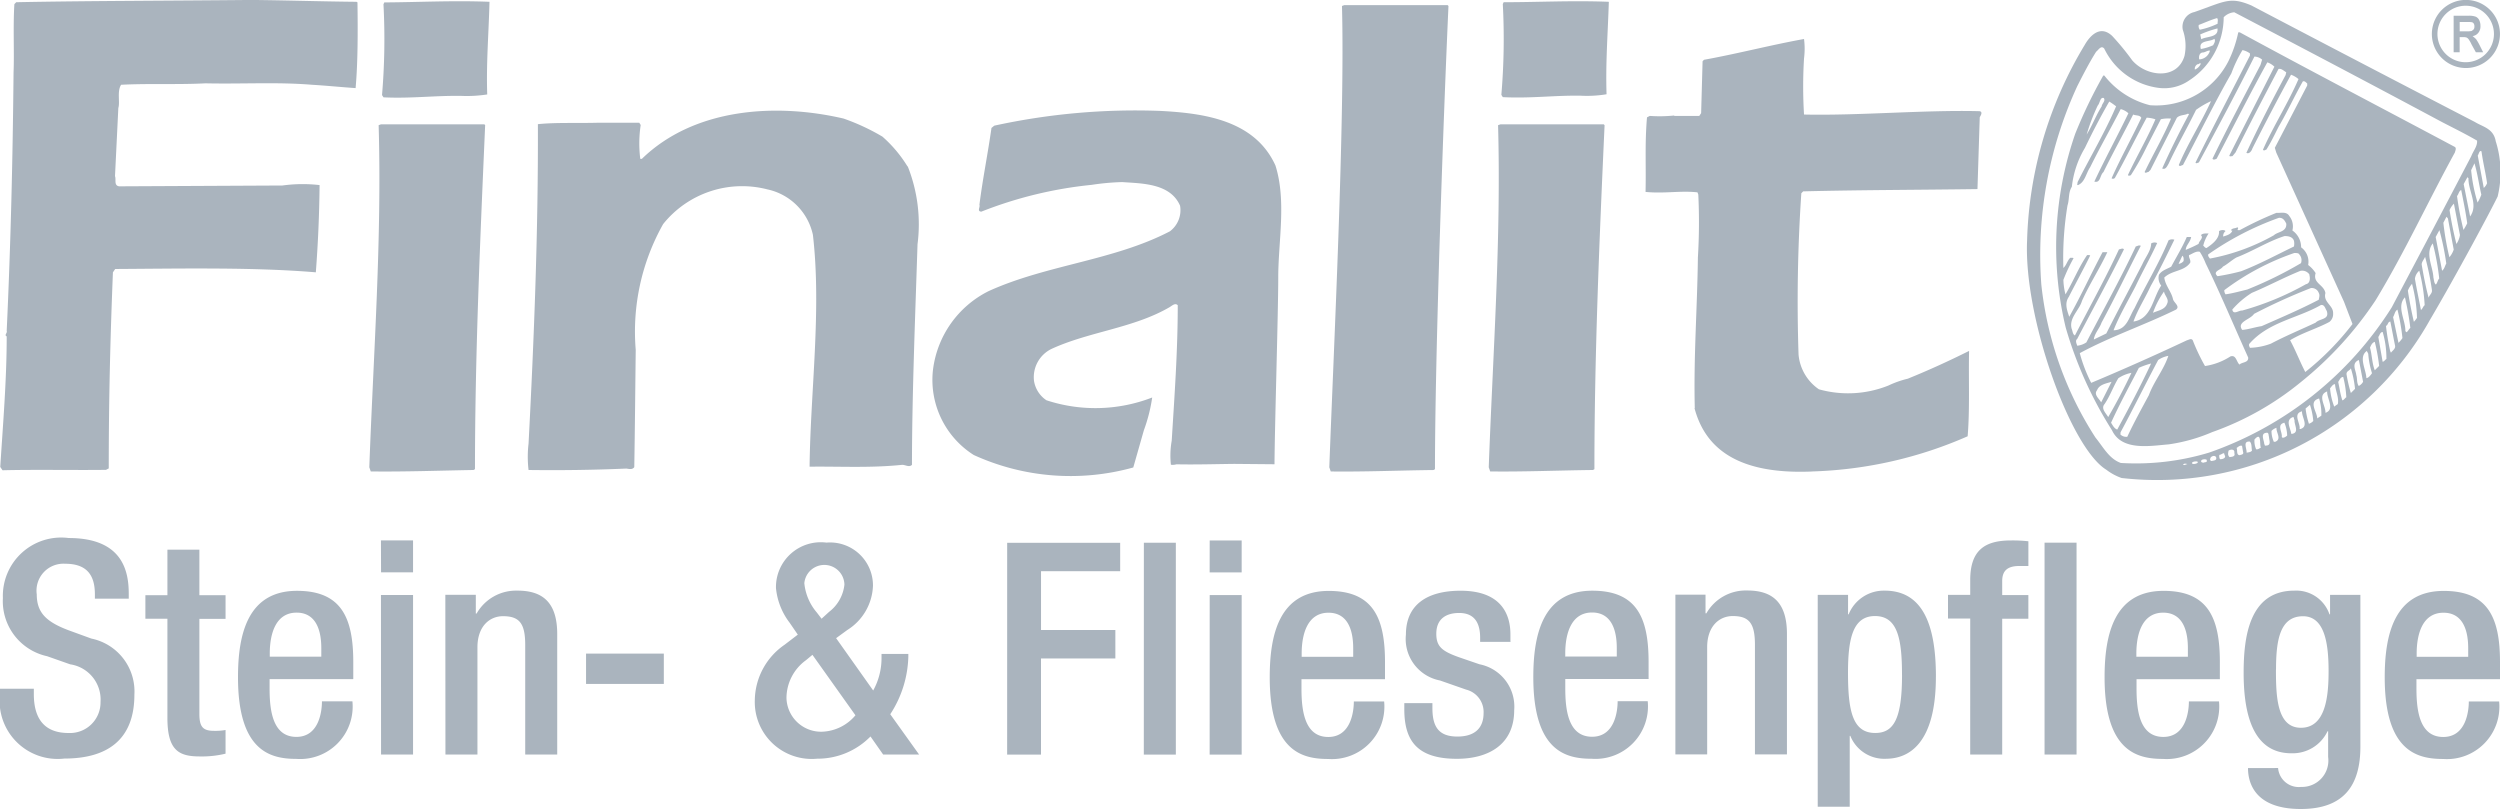 <svg xmlns="http://www.w3.org/2000/svg" width="90" height="29.125"><g fill="#aab4be"><path data-name="Path 4227" d="M84.69 11.665a9.817 9.817 0 01-1.7 1.727c-.194-.374-.344-.77-.546-1.144.441-.269.95-.411 1.413-.658a.36.36 0 00.135-.307c.015-.292-.366-.4-.277-.733-.052-.307-.464-.351-.352-.718a1.109 1.109 0 00-.269-.292.639.639 0 00-.254-.636.733.733 0 00-.314-.606.6.6 0 00-.112-.523c-.1-.172-.314-.1-.464-.112a12.414 12.414 0 00-1.316.621h-.075c-.022-.037.052-.075-.015-.1-.1.052-.157.015-.232.1.015.022.037.015.052.015-.037.135-.209.179-.329.217a.219.219 0 01.082-.194c-.022-.052-.172-.052-.232 0 .022.269-.247.471-.449.606-.06 0-.082-.06-.12-.082a1.371 1.371 0 01.194-.441c-.082 0-.209-.015-.277.06.112.1-.075.209-.082.314-.15.082-.307.15-.464.217 0-.157.172-.292.194-.464h-.157c-.157.366-.374.718-.561 1.069-.15.082-.344.135-.441.292a.445.445 0 00.082.389c-.307.441-.344 1.2-1 1.294.15-.426.426-.852.621-1.279.307-.546.576-1.107.852-1.667a.253.253 0 00-.209.022c-.344.837-.83 1.623-1.226 2.445-.194.307-.269.77-.733.793h-.022c.217-.546.523-1.062.793-1.585.247-.523.538-1.032.778-1.555a.227.227 0 00-.217.015c0 .254-.209.5-.314.74-.426.83-.875 1.653-1.3 2.5l-.449.217c.022-.217.209-.4.277-.606.5-.927.935-1.839 1.413-2.767-.075-.037-.12.015-.179.022-.546 1.159-1.181 2.3-1.78 3.455a.729.729 0 01-.329.12c-.022-.075-.082-.179 0-.247.561-1.069 1.159-2.168 1.682-3.223-.052-.06-.12 0-.179 0-.486 1.047-1.047 2.056-1.585 3.1-.082-.037-.082-.157-.12-.247-.1-.389.277-.658.374-1 .269-.6.636-1.159.912-1.75h-.172c-.411.77-.778 1.57-1.2 2.326-.075-.232-.179-.479-.015-.718.254-.5.523-.987.77-1.488-.022-.022-.075-.015-.112-.015-.307.449-.5.95-.778 1.413a2.324 2.324 0 01-.075-.523 6.132 6.132 0 01.366-.778c-.022-.022-.075-.015-.12-.015-.112.112-.135.269-.247.366a11.579 11.579 0 01.149-2.251c.075-.232.022-.464.157-.673a3.449 3.449 0 01.471-1.4c.269-.561.561-1.122.875-1.667a2.46 2.46 0 01.247.172c-.4.935-.935 1.825-1.391 2.737.022.037-.045.075.015.1.254-.1.292-.426.441-.643.344-.7.74-1.391 1.1-2.094a.63.63 0 01.277.15c-.4.83-.838 1.63-1.226 2.46.232.06.194-.232.329-.344.344-.7.718-1.376 1.069-2.071.1.045.247.015.292.12-.344.733-.74 1.436-1.069 2.176a.091.091 0 00.12-.015c.4-.718.755-1.451 1.144-2.168a1.116 1.116 0 01.314.06c-.292.68-.673 1.331-.987 2 .022.06.06.015.1.015a9.427 9.427 0 00.583-1.047l.5-.972a1.211 1.211 0 01.366-.022c-.269.643-.643 1.279-.95 1.922.037.06.082 0 .135 0l.075-.075.95-1.877c.112-.112.277-.082.4-.15l.037.022a29.684 29.684 0 00-.965 1.952c.12.06.179-.082.232-.172.307-.658.673-1.294.987-1.937a3.175 3.175 0 01.538-.314c-.351.778-.83 1.51-1.159 2.3.037.075.1 0 .15 0 .576-1.1 1.122-2.213 1.742-3.3a4.8 4.8 0 01.4-.837.665.665 0 01.269.12v.075c-.658 1.294-1.323 2.557-1.959 3.851.022.06.082 0 .12 0 .68-1.264 1.361-2.535 2-3.814a.449.449 0 01.277.112l-.06.194c-.583 1.122-1.181 2.243-1.727 3.372.037.06.112.015.15 0 .606-1.159 1.2-2.34 1.825-3.47a.691.691 0 01.254.157c-.538 1.062-1.084 2.131-1.623 3.2.015.052.075.015.112.022l.112-.135c.5-1.009 1.024-2.011 1.548-3.006.1-.022.179.06.277.12l-.022.1c-.5.935-.972 1.847-1.413 2.8.1.06.194-.075.217-.157.449-.89.912-1.78 1.391-2.655a.9.9 0 01.269.157c-.374.867-.9 1.682-1.279 2.542.037.06.082 0 .12 0 .172-.269.307-.561.449-.837.307-.523.561-1.084.867-1.623.075-.022.112.045.157.075v.075l-1.166 2.243.052.172 2.438 5.369zm-9.025-7.844c-.209.329-.344.7-.546 1.024a7.049 7.049 0 01.4-1.047c.082-.082.082-.314.217-.269.075.1-.06.194-.075.292m2.243 6.67c.022.157.194.277.112.441-.075.217-.329.247-.508.329a3.015 3.015 0 01.4-.77m.7-1.092a.271.271 0 01-.179.1l.135-.292c.052.037.052.12.045.194m-3.739 3.313c1.122-.606 2.363-1.024 3.47-1.57.15-.12-.082-.247-.112-.374-.06-.277-.277-.486-.314-.778.277-.269.718-.217.935-.538.022-.112-.06-.172-.045-.269.12-.045.254-.157.389-.12a2.377 2.377 0 01.209.411c.546 1.122 1.024 2.266 1.533 3.395.015.194-.217.157-.314.254-.112-.1-.12-.366-.329-.292a2.3 2.3 0 01-.912.344 7.018 7.018 0 01-.441-.927c-.052-.082-.142-.015-.209 0a88.503 88.503 0 01-3.447 1.533 5.445 5.445 0 01-.411-1.069m.621 1.338c.075-.209.329-.247.523-.307l-.374.74c-.067-.127-.277-.277-.15-.434m.269.5c.209-.307.314-.636.5-.935a1.287 1.287 0 01.471-.194 21.568 21.568 0 01-.837 1.593c-.075-.135-.269-.3-.135-.464m.239.666c.307-.673.658-1.316 1-1.974a2.6 2.6 0 01.441-.157c-.374.8-.793 1.593-1.219 2.378-.112-.037-.165-.157-.224-.247m.344.344c.471-.875.89-1.727 1.353-2.6a.927.927 0 01.366-.15c-.157.486-.523.927-.7 1.413-.269.5-.538.987-.778 1.5a.3.3 0 01-.247-.082zm6.842-5.189a.267.267 0 01.292.172c.045.082.015.157 0 .247-.673.351-1.361.643-2.056.95-.247.037-.479.12-.7.135-.209-.292.292-.366.426-.576a20.835 20.835 0 012.041-.927m-.052-.486c.037.12.037.314-.12.344a10.251 10.251 0 01-2.3.95c-.112-.015-.314.172-.351-.037a3.159 3.159 0 01.7-.6c.606-.254 1.144-.546 1.75-.793a.315.315 0 01.329.135m-.546-.778c.075 0 .157 0 .179.052a.306.306 0 01.06.314 14.079 14.079 0 01-1.937.95c-.254.06-.509.135-.778.172a.233.233 0 01-.045-.15 9.075 9.075 0 012.52-1.338m-.74-.636a7.457 7.457 0 01-2.3.837c-.015-.037-.075-.075-.06-.15a10.67 10.67 0 012.542-1.316c.15-.015.217.1.269.209.023.3-.307.284-.449.419m.725.194a.494.494 0 010 .209c-.636.307-1.256.643-1.9.89a7.825 7.825 0 01-.852.179c-.194-.179.12-.217.194-.344.157-.082.314-.232.486-.329.6-.232 1.129-.576 1.727-.77.142-.007.3.03.344.165m-1.608 3.716c.7-.8 1.727-.912 2.58-1.4.135-.022.157.135.209.209.112.329-.254.269-.4.426-.523.247-1.069.471-1.608.755a2.339 2.339 0 01-.755.15c-.022-.045-.052-.1-.022-.142m7.4-6.894c.015-.06.06-.15 0-.194-2.58-1.376-5.174-2.729-7.747-4.128h-.052a4.418 4.418 0 01-.351 1.032A2.917 2.917 0 0177.4 3.788a3.012 3.012 0 01-1.645-1.069h-.037a17.365 17.365 0 00-1.009 2.094 12.429 12.429 0 00-.344 6.977 14.344 14.344 0 001.667 3.7c.351.755 1.376.561 2.034.508a6.112 6.112 0 001.57-.441 10.576 10.576 0 003.193-1.8 12.961 12.961 0 002.692-2.946c1.054-1.735 1.892-3.567 2.856-5.324m1.159 1.107a.474.474 0 01-.12.172L89.199 5.6c.037-.045.06-.209.135-.15.052.389.15.778.2 1.144m-.359-1.533c.015.209-.135.366-.209.561-.95 1.817-1.914 3.642-2.864 5.444a12.694 12.694 0 01-6.573 5.227 9.093 9.093 0 01-3.178.374c-.426-.15-.636-.576-.912-.912a12.594 12.594 0 01-1.952-5.518 14.516 14.516 0 011.294-7.134c.209-.411.426-.837.68-1.241.082-.06.179-.247.292-.112a2.539 2.539 0 001.952 1.413 1.572 1.572 0 001.107-.269A2.731 2.731 0 0080.053.621a.593.593 0 01.381-.179c2.5 1.309 5 2.625 7.485 3.956.419.217.845.426 1.256.665m-9.34-4.21a2.715 2.715 0 01-.643.217.214.214 0 01-.037-.172c.217-.082.426-.179.658-.247.052.045.015.142.022.2m-.277.972a.417.417 0 01-.366.314h-.022c-.015-.1 0-.217.112-.247.1.007.18-.082.277-.067m-.314-.411l-.037-.172a4.085 4.085 0 01.621-.217c.045.336-.381.277-.583.389m.426.217a1.776 1.776 0 01-.441.135c-.1-.329.329-.247.486-.366.052.082-.007.157-.045.232m-.561.68c.052.015.06-.052.12-.022a.387.387 0 01-.217.217.185.185 0 01.1-.194m-.523 14.417c.037-.052.1-.037.157-.022-.052.007-.112.06-.157.022m.426-.12c.037.015.112-.022.1.052a.245.245 0 01-.194.037c-.03-.082.06-.067.1-.09m.217 0c0-.082.15-.082.194-.06.052.112-.06.082-.112.112-.03-.007-.082-.015-.082-.052m.329-.09c0-.082.157-.15.209-.06.037.112-.06.12-.135.135a.057.057 0 01-.075-.075m.329-.142c.06 0 .112-.06.172-.06 0 .06.06.112.023.157s-.1.06-.172.06a.228.228 0 01-.022-.157m.329-.15c.082-.06.232-.06.209.082.045.135-.082.135-.172.15-.075-.075-.052-.142-.037-.232m.292-.1c.06-.037.112-.1.194-.075l.037.217c.037.1-.075.1-.12.12-.127-.007-.075-.165-.112-.262m.471-.232c.082.075.06.217.082.329-.045.06-.12.06-.194.075.015-.142-.15-.419.112-.4m.172-.075c.269-.307.172.194.232.292-.052.022-.1.075-.172.06a.729.729 0 01-.06-.351m.441-.247c.082 0 .06.1.082.15 0 .112.1.314-.112.314-.052.022-.037-.037-.06-.06 0-.12-.157-.389.09-.4m.172-.067a.424.424 0 01.179-.112c-.015.172.194.4-.037.5-.015.015-.037-.015-.052.015a.937.937 0 01-.09-.4m.464-.3a1.288 1.288 0 01.1.464c-.037.037-.157.12-.194.052.03-.172-.2-.449.1-.516m.3-.2c.06 0 .022.075.06.1-.022.172.179.441-.075.5h-.045c-.015-.187-.232-.494.06-.6m.329-.209c-.015.209.254.538-.052.636h-.037c.045-.194-.262-.546.09-.636m.127-.1l.157-.135a2.447 2.447 0 01.12.583.362.362 0 01-.157.1 2.8 2.8 0 01-.12-.546m.486-.366a1.914 1.914 0 01.082.621l-.15.1c.008-.217-.336-.606.067-.718m.292-.254c-.015.254.292.643-.06.77.008-.262-.307-.636.06-.77m.254.546a2.348 2.348 0 01-.15-.658c.052-.06.1-.15.179-.15.015.247.15.479.1.718a1.33 1.33 0 00-.127.09m.142-.89c.052-.075.082-.172.179-.179a3.622 3.622 0 01.112.733c-.045.022-.082.1-.142.112-.075-.224-.1-.441-.15-.666m.456.4a5.4 5.4 0 01-.157-.68c0-.12.12-.12.157-.209a3.707 3.707 0 01.15.74zm.194-.658c-.022-.172-.172-.4.075-.523h.022l.149.778a.38.38 0 01-.157.15c-.082-.12-.045-.277-.09-.4m.366.112c-.015-.314-.292-.755.015-.972l.052.1a3.017 3.017 0 00.135.7c-.045.067-.12.165-.2.179m.3-.284c-.1-.254-.1-.561-.172-.815.037-.082.075-.179.172-.209a6.558 6.558 0 01.157.867zm.284-.3l-.157-.9c.052-.06.06-.172.157-.179a3.353 3.353 0 01.135.972c-.052.03-.075.09-.135.1m.269-.389a9.13 9.13 0 01-.15-.9c.082-.037.06-.15.157-.157.06.292.112.583.172.875.015.112-.1.172-.15.247zm.3-.292l-.194-.927c.06-.1.06-.209.157-.269a7.5 7.5 0 01.18 1.024 1.018 1.018 0 01-.142.172m.247-.419c.015-.389-.329-.89-.015-1.219a10.52 10.52 0 01.194 1.1c-.06.052-.075.112-.135.157zm.307-.336c-.082-.344-.157-.74-.217-1.122a.805.805 0 01.15-.247 5.284 5.284 0 01.179 1.226 1.177 1.177 0 01-.112.142m.254-.426c-.075-.389-.15-.733-.217-1.122a.45.45 0 01.157-.292 6.215 6.215 0 01.194 1.241c-.06.045-.075.135-.135.172m.277-.441c-.1-.374-.179-.778-.247-1.181-.015-.1.082-.194.12-.292a9.949 9.949 0 01.247 1.2c.015.12-.1.179-.12.277m.172-.733c-.015-.389-.307-.867-.022-1.226a8.762 8.762 0 01.232 1.264c-.06.06-.06.15-.12.217-.067-.045-.067-.165-.09-.254m.314-.239l-.232-1.219.135-.247a9.279 9.279 0 01.247 1.2c-.052.09-.06.187-.15.262m.262-.486a10 10 0 01-.217-1.241l.112-.217.052.06.209 1.122a.834.834 0 01-.157.277m.254-.479a13.148 13.148 0 01-.247-1.219.745.745 0 01.157-.232l.217 1.129a.782.782 0 01-.127.322m.254-.508a10.971 10.971 0 01-.232-1.219c.06-.06.06-.172.15-.217.082.411.157.77.217 1.2a2.7 2.7 0 01-.135.239m.239-.486l-.232-1.166.135-.247.037.037c-.007.471.366.95.06 1.376m.269-.5a5.849 5.849 0 01-.232-1.166l.12-.247c.112.374.157.74.247 1.129a1.662 1.662 0 01-.135.284m.65-2.228c-.09-.441-.456-.494-.748-.673Q85.068 2.305 81.049.196c-.778-.329-.957-.142-2.056.239a.539.539 0 00-.411.643 1.736 1.736 0 01.06.935c-.262.882-1.376.748-1.884.157a9.133 9.133 0 00-.718-.875c-.538-.508-.95.254-.994.329a14.351 14.351 0 00-2.071 7.044c-.12 2.752 1.548 7.44 2.849 8.24a1.97 1.97 0 00.553.3 11.246 11.246 0 0011.1-5.69c.965-1.638 2.183-3.918 2.438-4.442a3.7 3.7 0 00-.075-2.011"/><path data-name="Path 4228" d="M88.983 1.114a.852.852 0 01-.187.015h-.247V.793h.262A.919.919 0 0188.99.8a.119.119 0 01.067.052.186.186 0 01.022.1.2.2 0 01-.022.1.426.426 0 01-.075.06m.03.187a.314.314 0 00.209-.12.361.361 0 00.075-.247.454.454 0 00-.045-.209.263.263 0 00-.12-.12.67.67 0 00-.254-.037h-.546v1.316h.217v-.546h.135a.364.364 0 01.112.015.206.206 0 01.067.052 1.009 1.009 0 01.112.194l.157.284h.262l-.127-.254a1.872 1.872 0 00-.127-.217c-.045-.045-.082-.075-.127-.112m.77-.075A1.017 1.017 0 1188.765.206a1.018 1.018 0 011.017 1.017m.217 0a1.226 1.226 0 10-1.226 1.226 1.227 1.227 0 001.226-1.226"/><path data-name="Path 4229" d="M44.438 16.7c-.68.007-1.361.03-2.086.015a.464.464 0 01-.2.015 3.088 3.088 0 01.03-.867c.1-1.615.217-3.223.217-4.875-.1-.1-.217.03-.314.082-1.3.748-2.871.867-4.225 1.488a1.132 1.132 0 00-.636 1.152 1.029 1.029 0 00.449.7 5.65 5.65 0 003.806-.1 5.824 5.824 0 01-.3 1.181l-.381 1.338a8.4 8.4 0 01-5.743-.449 3.2 3.2 0 01-1.466-3.08 3.667 3.667 0 012-2.819c2.086-.95 4.509-1.1 6.528-2.154a.951.951 0 00.366-.92c-.351-.815-1.383-.8-2.086-.852a8.831 8.831 0 00-1.1.1 14.824 14.824 0 00-3.971.965c-.165-.015-.03-.165-.067-.247.12-.95.3-1.817.434-2.767l.1-.082a23.836 23.836 0 015.989-.531c1.518.082 3.387.314 4.135 1.967.4 1.271.1 2.737.1 4.023s-.127 5.361-.135 6.73zm16.563-2.011c.4 1.518 1.645 2.378 4.158 2.288.052 0 .1-.007.15-.007a14.989 14.989 0 005.526-1.264c.082-.965.03-2.086.052-3.073-.733.366-1.466.7-2.206 1a3.55 3.55 0 00-.7.247 3.9 3.9 0 01-2.5.135 1.694 1.694 0 01-.733-1.249 57.635 57.635 0 01.1-5.81l.067-.067c2.071-.052 4.2-.052 6.274-.082l.082-2.587c.03-.052.12-.187 0-.217-1.952-.052-4.389.165-6.326.12a16.534 16.534 0 010-2.019 2.763 2.763 0 000-.7c-1.2.217-2.4.531-3.6.748l-.052.052-.052 1.869-.067.1h-.9v-.015a5.045 5.045 0 01-.882.015l-.1.052c-.082.95-.03 1.72-.052 2.684.68.067 1.249-.052 1.869.015l.03.082a20.94 20.94 0 01-.015 2.266c-.022 1.81-.157 3.567-.112 5.421m-28.332-8.7a5.641 5.641 0 01.351 2.8c-.082 2.55-.2 5.5-.2 7.941-.1.1-.232 0-.351 0-1.166.12-2.251.052-3.335.067.03-2.7.434-5.638.12-8.345a2.136 2.136 0 00-1.638-1.638 3.644 3.644 0 00-3.754 1.249 7.891 7.891 0 00-.987 4.524c-.015 1.316-.03 2.924-.052 4.225-.067.1-.187.067-.284.052-1.181.052-2.37.067-3.522.052a4.031 4.031 0 010-.95c.2-3.821.351-7.694.336-11.5.636-.067 1.436-.03 2.183-.052h1.466l.052.082a4.447 4.447 0 00-.015 1.219h.057c1.884-1.832 4.823-2.019 7.261-1.451a7.718 7.718 0 011.4.651 4.68 4.68 0 01.9 1.069m-15.2-1.481l-.03-.03h-3.725l-.082.03c.12 4.12-.187 8.225-.336 12.315l.052.15c1.271.015 2.4-.03 3.7-.052l.052-.03c0-4.075.187-8.263.366-12.383m.157-4.442c-.03 1.166-.12 2.206-.082 3.335a4.835 4.835 0 01-.935.052c-.95-.015-1.817.1-2.8.052l-.052-.082a23.893 23.893 0 00.052-3.268l.03-.067C15.106.08 16.288.012 17.626.065m-4.793 0c-1.421-.015-2.4-.052-3.791-.067C6.29.028 3.135.028.585.08L.518.147c-.052.8 0 1.75-.03 2.453-.03 3.141-.1 6.139-.247 9.31.03.082-.1.15 0 .2 0 1.585-.135 3.17-.232 4.7l.082.12c1.2-.03 2.55 0 3.724-.015l.1-.052c0-2.453.052-4.606.15-7.059l.082-.12c2.423-.015 4.987-.067 7.223.12a47.4 47.4 0 00.135-3.141 5.315 5.315 0 00-1.338.015l-5.877.03c-.2-.03-.1-.247-.15-.366l.12-2.453c.067-.217-.052-.6.1-.837 1-.052 2.049 0 3.036-.052 1.353.03 2.572-.052 3.836.052.516.03 1.017.082 1.57.12.082-.92.082-2.034.067-3.088zm44.932 4.442c-.187 4.12-.366 8.308-.366 12.383l-.052.03c-1.3.015-2.438.067-3.7.052l-.052-.15c.15-4.09.449-8.2.336-12.315l.082-.03h3.724zm.157-4.442c-1.338-.052-2.52.015-3.791.015l-.03.067a23.872 23.872 0 01-.052 3.268l.052.082c.987.052 1.854-.067 2.8-.052a4.307 4.307 0 00.935-.052c-.037-1.129.045-2.161.082-3.327m-5.773.15c-.187 4.12-.486 12.6-.486 16.675l-.052.03c-1.3.015-2.438.067-3.7.052l-.052-.15c.15-4.09.568-12.487.456-16.608l.082-.03h3.724z"/><path data-name="Path 4230" d="M90 24.444v-.606c0-1.593-.426-2.565-2.026-2.565-1.795 0-2.124 1.6-2.124 3.111 0 2.662 1.166 2.939 2.1 2.939a1.889 1.889 0 002.019-2.071h-1.092c0 .351-.1 1.279-.92 1.279-.867 0-.965-.98-.965-1.75v-.329H90zm-3-.793v-.12c0-.748.232-1.473.965-1.473.651 0 .89.553.89 1.279v.307H87zm-6.072 4c0 .471.194 1.473 1.9 1.473 1.548 0 2.146-.845 2.146-2.243v-5.466h-1.092v.7h-.022a1.263 1.263 0 00-1.264-.852c-1.638 0-1.825 1.7-1.825 2.961 0 1.578.381 2.894 1.72 2.894a1.389 1.389 0 001.3-.793h.022v.927a.95.95 0 01-.972 1.077.747.747 0 01-.83-.68zm1.009-3.544c0-1.069.142-1.922.972-1.922.8 0 .92 1.039.92 1.974 0 .9-.1 2.041-.995 2.041-.86 0-.9-1.107-.9-2.094m-2.019.336v-.606c0-1.593-.426-2.565-2.026-2.565-1.795 0-2.124 1.6-2.124 3.111 0 2.662 1.166 2.939 2.1 2.939a1.889 1.889 0 002.019-2.071H78.8c0 .351-.1 1.279-.92 1.279-.867 0-.965-.98-.965-1.75v-.329h3.006zm-3.006-.793v-.12c0-.748.232-1.473.965-1.473.651 0 .89.553.89 1.279v.307H76.91zm-3.305 3.514h1.152v-7.627h-1.152zm-2.677 0h1.152v-4.889h.942v-.852h-.942v-.5c0-.381.194-.546.621-.546h.322v-.89a5.037 5.037 0 00-.628-.03c-.942 0-1.466.351-1.466 1.428v.531h-.8v.852h.8zm-1.234-2.8c0-1.974-.531-3.1-1.847-3.1a1.365 1.365 0 00-1.294.852h-.022v-.7h-1.092v7.627h1.152v-2.55h.022a1.319 1.319 0 001.3.823c.808-.008 1.78-.546 1.78-2.954m-1.219-.06c0 1.593-.307 2.086-.965 2.086-.815 0-.98-.793-.98-2.168 0-1.241.179-2.041.972-2.041.815 0 .972.823.972 2.124m-8.173 2.856h1.159V23.3c0-.77.449-1.122.92-1.122.6 0 .8.269.8 1.039v3.941h1.152v-4.337c0-1.166-.553-1.563-1.428-1.563a1.633 1.633 0 00-1.473.823h-.03v-.673h-1.085v5.75zm-.95-2.722v-.606c0-1.593-.426-2.565-2.026-2.565-1.795 0-2.124 1.6-2.124 3.111 0 2.662 1.166 2.939 2.1 2.939a1.889 1.889 0 002.019-2.071h-1.083c0 .351-.1 1.279-.92 1.279-.867 0-.965-.98-.965-1.75v-.329h3.006zm-3-.793v-.12c0-.748.232-1.473.965-1.473.651 0 .89.553.89 1.279v.307h-1.846zm-1.974-.553v-.254c0-.718-.329-1.57-1.795-1.57-1.2 0-1.967.5-1.967 1.578a1.521 1.521 0 001.226 1.653l.942.329a.831.831 0 01.628.845c0 .523-.3.845-.942.845-.673 0-.9-.351-.9-1.024v-.179h-1.012v.217c0 1.114.441 1.787 1.892 1.787 1.152 0 2.064-.523 2.064-1.75a1.554 1.554 0 00-1.249-1.653l-.74-.254c-.606-.217-.815-.381-.815-.845 0-.546.366-.748.823-.748.6 0 .755.426.755.89v.15h1.1zm-4.515 1.354v-.606c0-1.593-.426-2.565-2.026-2.565-1.795 0-2.124 1.6-2.124 3.111 0 2.662 1.166 2.939 2.1 2.939a1.889 1.889 0 002.019-2.071h-1.091c0 .351-.1 1.279-.92 1.279-.867 0-.965-.98-.965-1.75v-.329h3.007zm-3-.793v-.12c0-.748.232-1.473.965-1.473.651 0 .89.553.89 1.279v.307h-1.853zm-3.313 3.514H44.7v-5.743h-1.151zm0-6.558H44.7v-1.151h-1.151zm-2.37 6.558h1.153v-7.627h-1.151zm-4.92 0h1.219v-3.461h2.677V22.68h-2.676v-2.116h2.849V19.54h-4.068zM30.1 22.974l.4-.292a1.959 1.959 0 00.927-1.6 1.546 1.546 0 00-1.675-1.548 1.613 1.613 0 00-1.817 1.638 2.441 2.441 0 00.494 1.249l.292.426-.479.366a2.462 2.462 0 00-1.069 2 2.049 2.049 0 002.243 2.1 2.668 2.668 0 001.922-.8l.456.651h1.294l-1.039-1.451a3.964 3.964 0 00.651-2.071v-.1h-.965v.15a2.408 2.408 0 01-.3 1.166zm-.523-.7l-.172-.224a1.909 1.909 0 01-.449-1.054.723.723 0 011.443.052 1.424 1.424 0 01-.553.98zm-.329 1.3l1.548 2.176a1.637 1.637 0 01-1.189.591 1.246 1.246 0 01-1.294-1.219 1.69 1.69 0 01.7-1.353zm-8.15 1.047h2.8v-1.092h-2.8zm-5.062 2.542h1.152v-3.858c0-.77.449-1.122.92-1.122.6 0 .8.269.8 1.039v3.941h1.152v-4.337c0-1.166-.553-1.563-1.428-1.563a1.633 1.633 0 00-1.473.823h-.03v-.673h-1.097zm-2.318 0h1.152V21.42h-1.156zm0-6.558h1.152v-1.151h-1.156zm-1 3.836v-.606c0-1.593-.426-2.565-2.026-2.565-1.795 0-2.124 1.6-2.124 3.111 0 2.662 1.166 2.939 2.1 2.939a1.889 1.889 0 002.019-2.071H11.59c0 .351-.1 1.279-.92 1.279-.867 0-.965-.98-.965-1.75v-.329h3.006zm-3.006-.793v-.12c0-.748.232-1.473.965-1.473.651 0 .89.553.89 1.279v.307H9.706zm-4.478-1.374h.793v3.567c0 1.166.4 1.391 1.166 1.391a3.6 3.6 0 00.927-.1v-.852a2.14 2.14 0 01-.419.03c-.4 0-.523-.15-.523-.606v-3.425h.942v-.852h-.942v-1.638H6.027v1.638h-.793zM0 24.803v.179a2.09 2.09 0 002.318 2.326c1.54 0 2.52-.673 2.52-2.3a1.942 1.942 0 00-1.548-2.019l-.823-.3c-.815-.307-1.144-.643-1.144-1.294a.97.97 0 011.024-1.1c.77 0 1.069.4 1.069 1.1v.157h1.219v-.172c0-.793-.2-2.011-2.161-2.011a2.1 2.1 0 00-2.37 2.161 2.028 2.028 0 001.593 2.094l.83.292a1.283 1.283 0 011.092 1.358 1.1 1.1 0 01-1.152 1.114c-.83 0-1.249-.471-1.249-1.4v-.194H0z"/></g></svg>